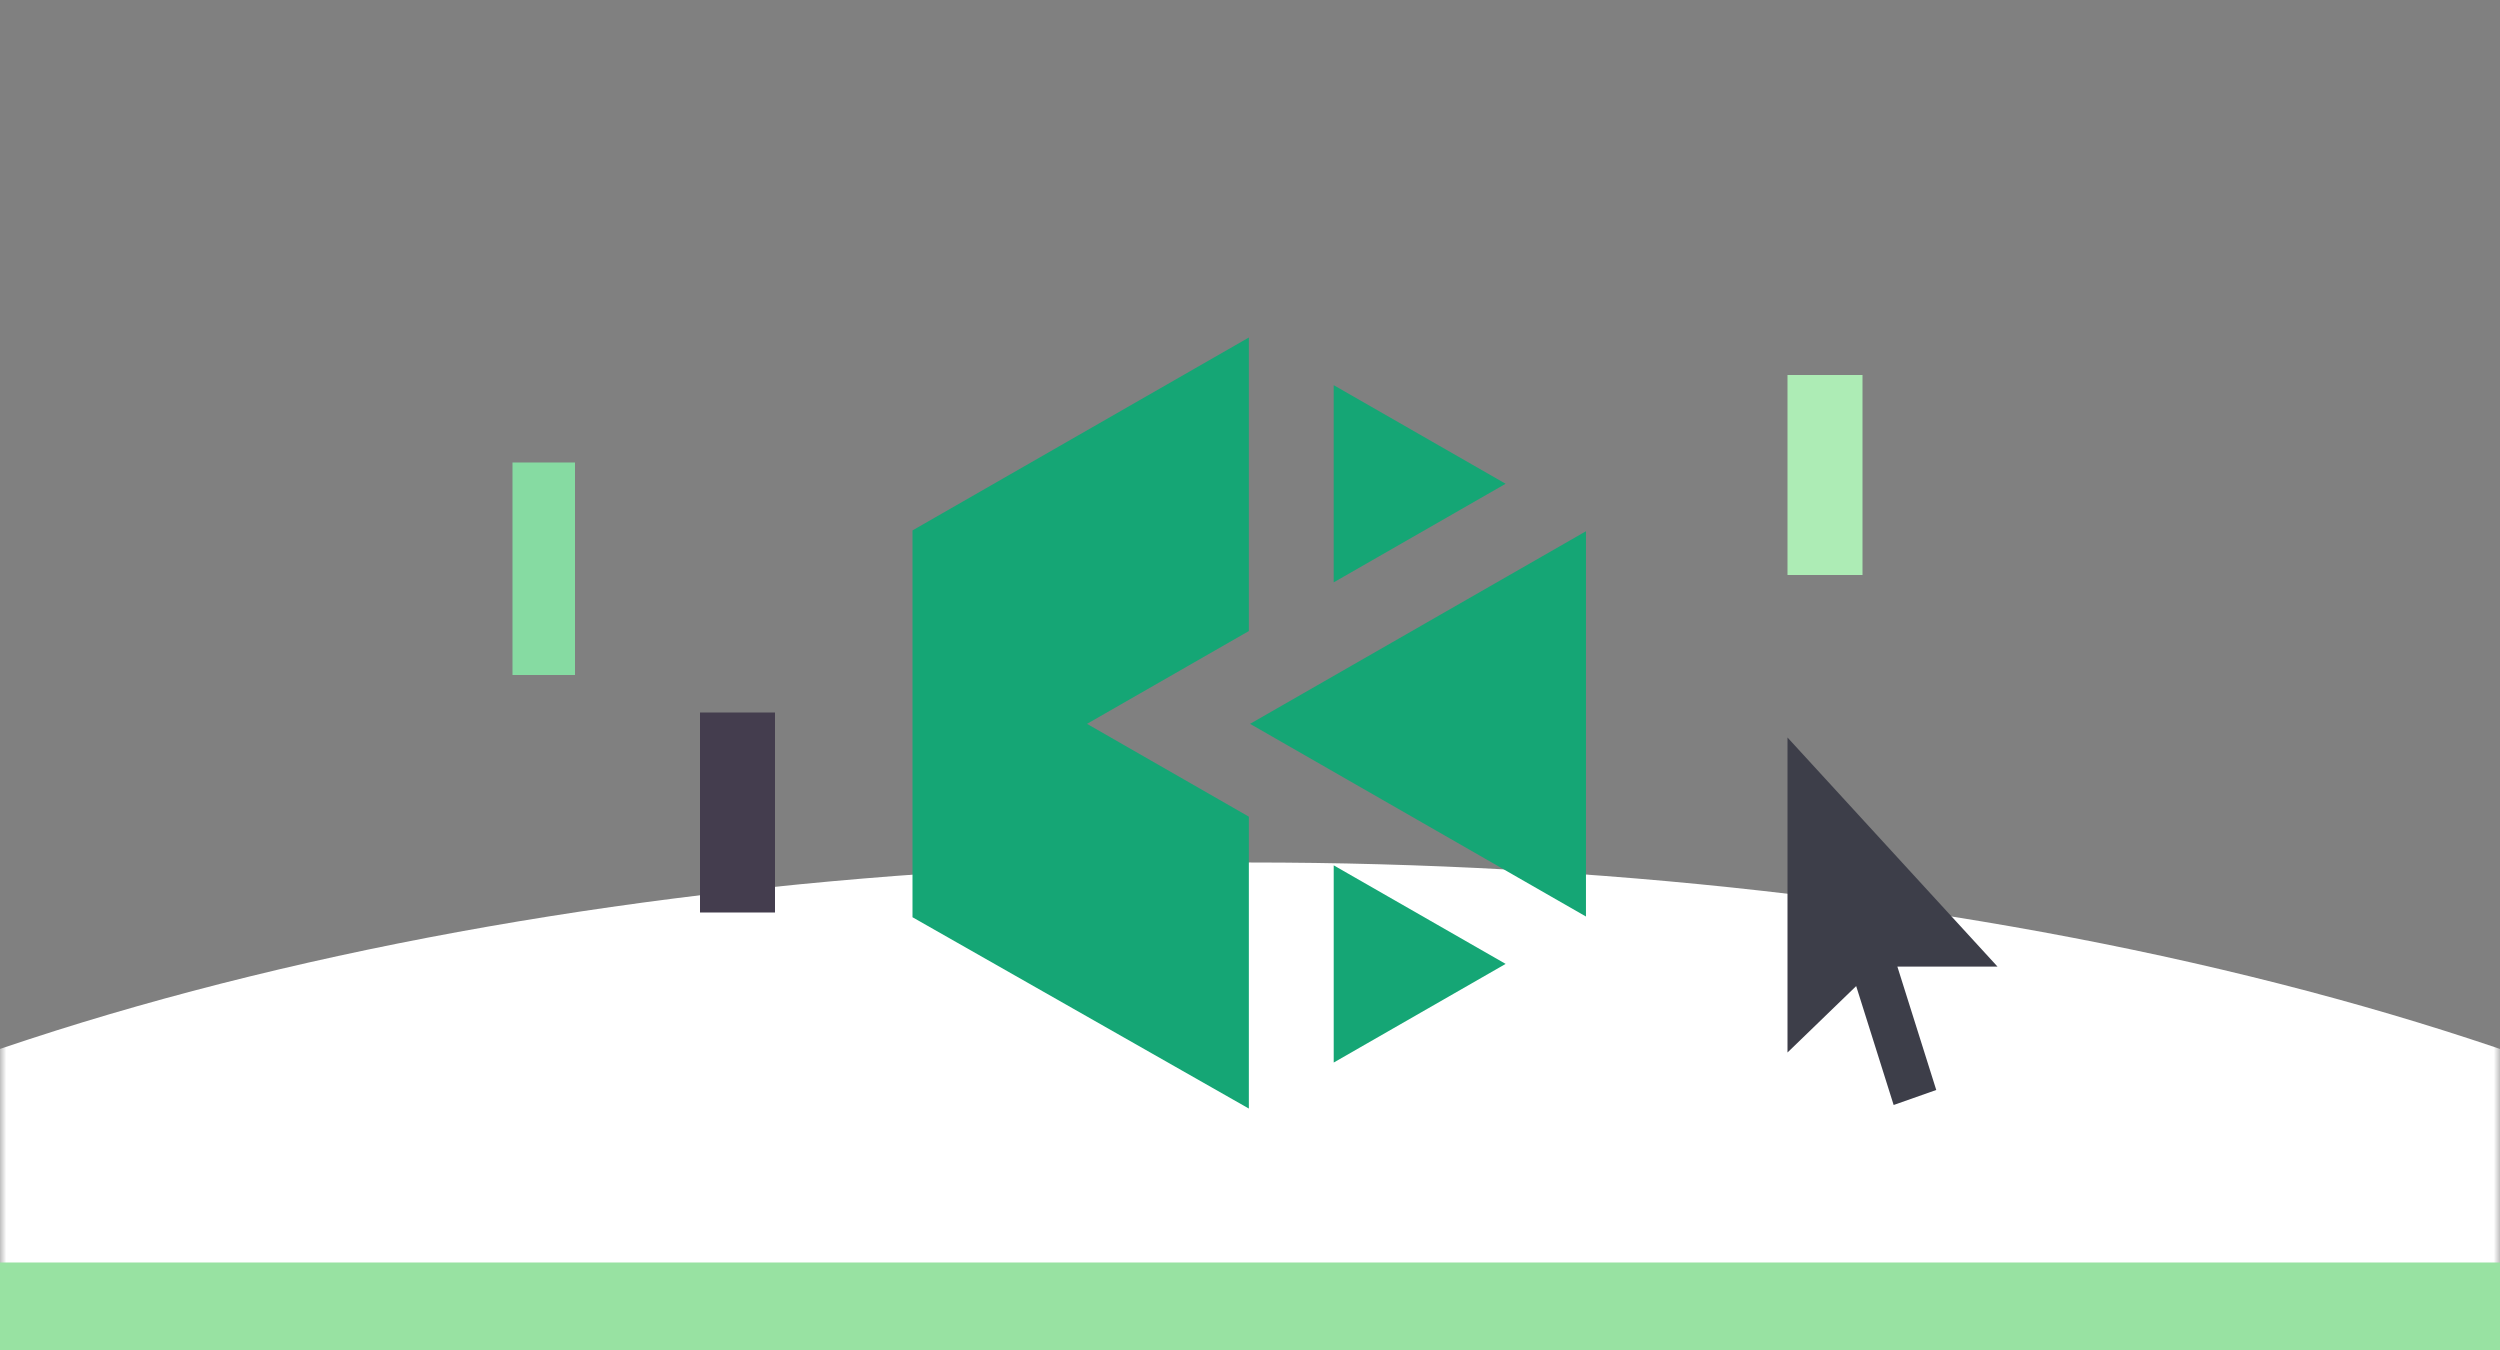 <svg width="200" height="108" viewBox="0 0 200 108" fill="none" xmlns="http://www.w3.org/2000/svg">
<rect x="0" y="0" width="200" height="108" fill="#808080" stroke="none"/>
<mask id="mask0_85_9592" style="mask-type:alpha" maskUnits="userSpaceOnUse" x="0" y="10" width="200" height="100">
<rect y="10" width="200" height="100" fill="#D9D9D9"/>
</mask>
<g mask="url(#mask0_85_9592)">
<ellipse cx="100" cy="137" rx="160" ry="68" fill="white"/>
<path d="M99.908 27L73 42.433V73.379L99.908 88.685V65.333L86.96 57.908L99.908 50.483V27Z" fill="#15A675"/>
<path d="M106.696 30.813L120.451 38.701L106.696 46.589V30.813Z" fill="#15A675"/>
<path d="M120.451 77.112L106.697 85.004V69.228L120.451 77.112Z" fill="#15A675"/>
<path d="M126.877 73.322L100.004 57.908L126.877 42.499V73.322Z" fill="#15A675"/>
</g>
<rect width="200" height="9" transform="matrix(1 0 0 -1 0 110)" fill="#98E2A2"/>
<path fill-rule="evenodd" clip-rule="evenodd" d="M143 84.2L148.494 78.887L151.492 88.4L154.9 87.198L151.789 77.327H159.8L143 59V84.2Z" fill="#3D3E49"/>
<rect x="41" y="37" width="5" height="17" fill="#86DBA2"/>
<rect x="143" y="30" width="6" height="16" fill="#ADECB5"/>
<rect x="56" y="57" width="6" height="16" fill="#443D4E"/>
</svg>
